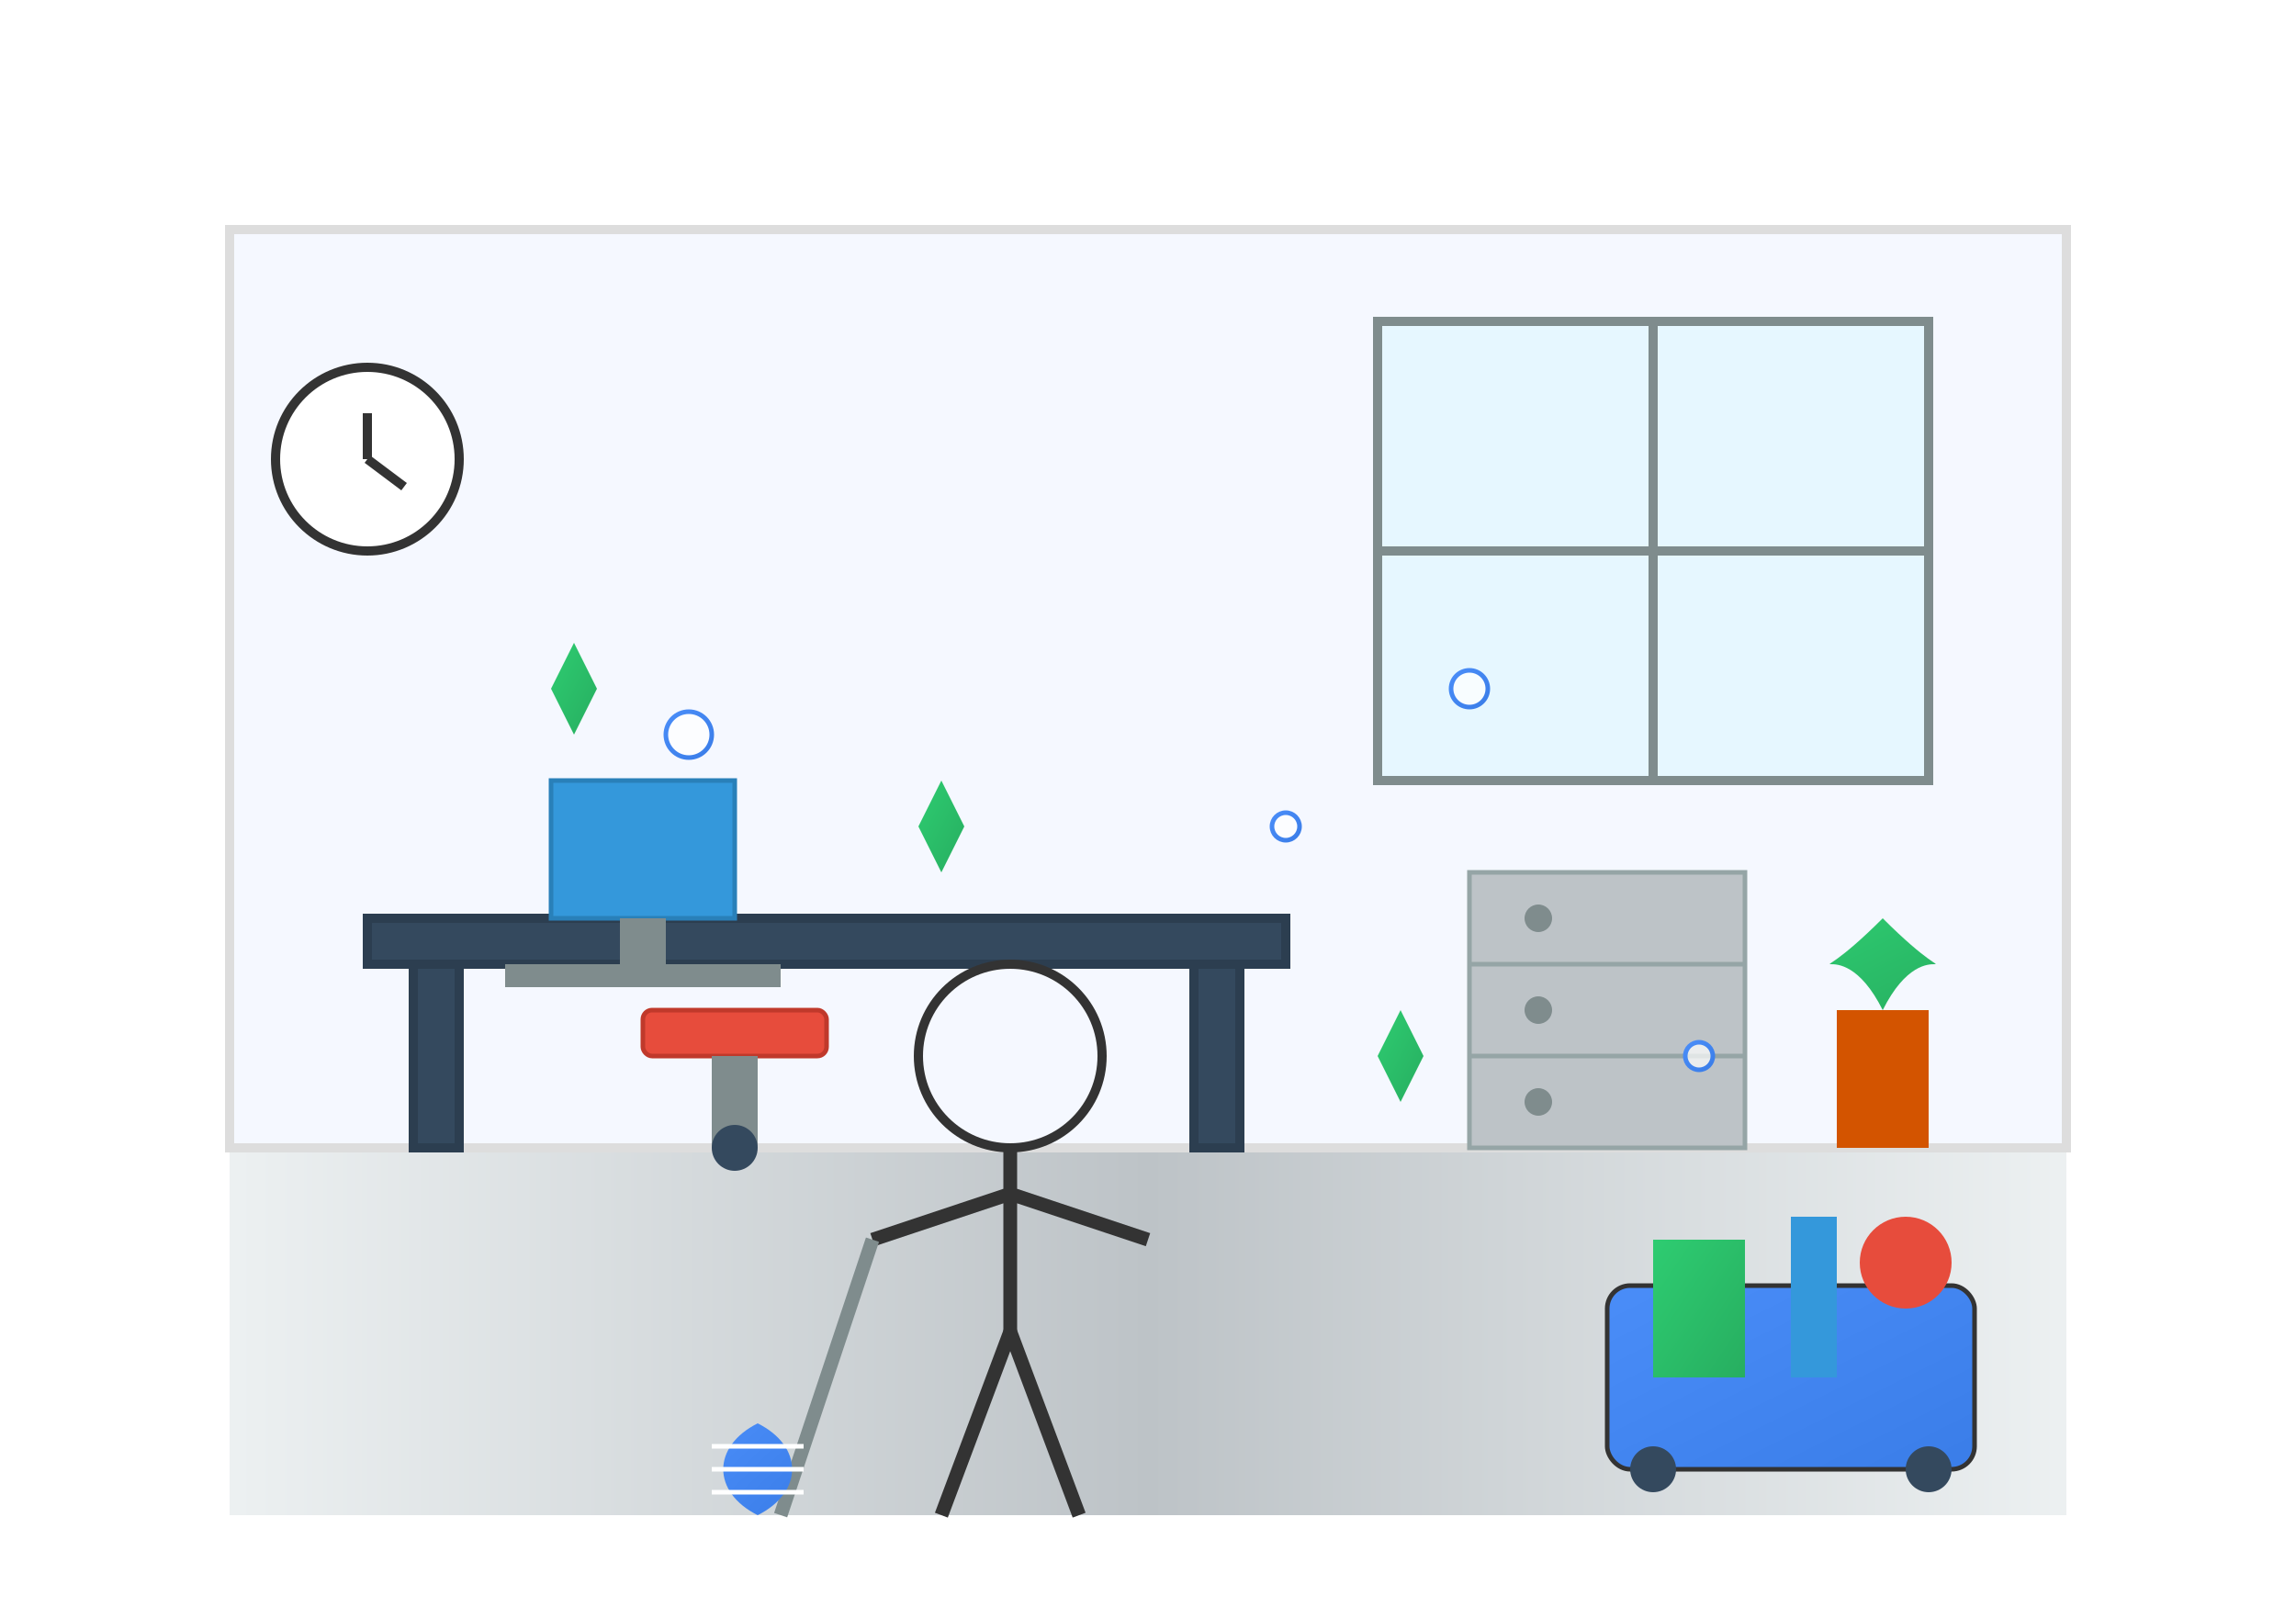 <svg xmlns="http://www.w3.org/2000/svg" width="500" height="350" viewBox="0 0 500 350">
  <defs>
    <linearGradient id="primaryGradient" x1="0%" y1="0%" x2="100%" y2="100%">
      <stop offset="0%" stop-color="#4a8df8" />
      <stop offset="100%" stop-color="#3a7de8" />
    </linearGradient>
    <linearGradient id="secondaryGradient" x1="0%" y1="0%" x2="100%" y2="100%">
      <stop offset="0%" stop-color="#2ecc71" />
      <stop offset="100%" stop-color="#27ae60" />
    </linearGradient>
    <linearGradient id="floorGradient" x1="0%" y1="0%" x2="100%" y2="0%">
      <stop offset="0%" stop-color="#ecf0f1" />
      <stop offset="50%" stop-color="#bdc3c7" />
      <stop offset="100%" stop-color="#ecf0f1" />
    </linearGradient>
  </defs>
  
  <!-- Background -->
  <rect x="0" y="0" width="500" height="350" fill="#ffffff" />
  
  <!-- Office space -->
  <g>
    <!-- Floor -->
    <rect x="50" y="250" width="400" height="80" fill="url(#floorGradient)" />
    
    <!-- Back wall -->
    <rect x="50" y="50" width="400" height="200" fill="#f5f8ff" stroke="#dddddd" stroke-width="2" />
    
    <!-- Window -->
    <rect x="300" y="70" width="120" height="100" fill="#e6f7ff" stroke="#7f8c8d" stroke-width="2" />
    <line x1="360" y1="70" x2="360" y2="170" stroke="#7f8c8d" stroke-width="2" />
    <line x1="300" y1="120" x2="420" y2="120" stroke="#7f8c8d" stroke-width="2" />
    
    <!-- Desk -->
    <rect x="80" y="200" width="200" height="10" fill="#34495e" stroke="#2c3e50" stroke-width="2" />
    <rect x="90" y="210" width="10" height="40" fill="#34495e" stroke="#2c3e50" stroke-width="2" />
    <rect x="260" y="210" width="10" height="40" fill="#34495e" stroke="#2c3e50" stroke-width="2" />
    
    <!-- Computer -->
    <rect x="120" y="170" width="40" height="30" fill="#3498db" stroke="#2980b9" stroke-width="1" />
    <rect x="135" y="200" width="10" height="10" fill="#7f8c8d" />
    <rect x="110" y="210" width="60" height="5" fill="#7f8c8d" />
    
    <!-- Chair -->
    <rect x="140" y="220" width="40" height="10" rx="2" fill="#e74c3c" stroke="#c0392b" stroke-width="1" />
    <rect x="155" y="230" width="10" height="20" fill="#7f8c8d" />
    <circle cx="160" cy="250" r="5" fill="#34495e" />
    
    <!-- Filing cabinet -->
    <rect x="320" y="190" width="60" height="60" fill="#bdc3c7" stroke="#95a5a6" stroke-width="1" />
    <line x1="320" y1="210" x2="380" y2="210" stroke="#95a5a6" stroke-width="1" />
    <line x1="320" y1="230" x2="380" y2="230" stroke="#95a5a6" stroke-width="1" />
    <circle cx="335" cy="200" r="3" fill="#7f8c8d" />
    <circle cx="335" cy="220" r="3" fill="#7f8c8d" />
    <circle cx="335" cy="240" r="3" fill="#7f8c8d" />
    
    <!-- Plant -->
    <rect x="400" y="220" width="20" height="30" fill="#d35400" />
    <path d="M410,220 C400,200 390,220 410,200 C430,220 420,200 410,220" fill="url(#secondaryGradient)" />
  </g>
  
  <!-- Cleaning person -->
  <g transform="translate(220, 230)">
    <!-- Person -->
    <circle cx="0" cy="0" r="20" fill="#f5f8ff" stroke="#333333" stroke-width="2" /> <!-- Head -->
    <path d="M0,20 L0,60 M-30,40 L0,30 L30,40" fill="none" stroke="#333333" stroke-width="3" /> <!-- Body and arms -->
    <path d="M0,60 L-15,100 M0,60 L15,100" fill="none" stroke="#333333" stroke-width="3" /> <!-- Legs -->
    
    <!-- Cleaning equipment -->
    <line x1="-30" y1="40" x2="-50" y2="100" stroke="#7f8c8d" stroke-width="3" /> <!-- Duster handle -->
    <path d="M-55,80 C-65,85 -65,95 -55,100 C-45,95 -45,85 -55,80" fill="url(#primaryGradient)" /> <!-- Duster head -->
    <path d="M-65,85 L-45,85 M-65,90 L-45,90 M-65,95 L-45,95" stroke="#ffffff" stroke-width="1" /> <!-- Duster details -->
  </g>
  
  <!-- Cleaning cart -->
  <g transform="translate(350, 280)">
    <!-- Cart base -->
    <rect x="0" y="0" width="80" height="40" rx="5" fill="url(#primaryGradient)" stroke="#333333" stroke-width="1" />
    
    <!-- Wheels -->
    <circle cx="10" cy="40" r="5" fill="#34495e" />
    <circle cx="70" cy="40" r="5" fill="#34495e" />
    
    <!-- Cleaning supplies in cart -->
    <rect x="10" y="-10" width="20" height="30" fill="url(#secondaryGradient)" />
    <rect x="40" y="-15" width="10" height="35" fill="#3498db" />
    <circle cx="65" cy="-5" r="10" fill="#e74c3c" />
  </g>
  
  <!-- Cleaning effects -->
  <g>
    <!-- Sparkles -->
    <polygon points="120,150 125,160 130,150 125,140" fill="url(#secondaryGradient)" />
    <polygon points="200,180 205,190 210,180 205,170" fill="url(#secondaryGradient)" />
    <polygon points="300,230 305,240 310,230 305,220" fill="url(#secondaryGradient)" />
    
    <!-- Clean surfaces (shine lines) -->
    <line x1="100" y1="200" x2="120" y2="200" stroke="url(#primaryGradient)" stroke-width="1" />
    <line x1="230" y1="200" x2="250" y2="200" stroke="url(#primaryGradient)" stroke-width="1" />
    <line x1="320" y1="190" x2="340" y2="190" stroke="url(#primaryGradient)" stroke-width="1" />
    <line x1="360" y1="190" x2="380" y2="190" stroke="url(#primaryGradient)" stroke-width="1" />
  </g>
  
  <!-- Bubbles -->
  <g fill="rgba(255, 255, 255, 0.7)" stroke="url(#primaryGradient)" stroke-width="1">
    <circle cx="150" cy="160" r="5" />
    <circle cx="280" cy="180" r="3" />
    <circle cx="320" cy="150" r="4" />
    <circle cx="370" cy="230" r="3" />
  </g>
  
  <!-- Clock on wall -->
  <g transform="translate(80, 100)">
    <circle cx="0" cy="0" r="20" fill="#ffffff" stroke="#333333" stroke-width="2" />
    <line x1="0" y1="0" x2="0" y2="-10" stroke="#333333" stroke-width="2" />
    <line x1="0" y1="0" x2="8" y2="6" stroke="#333333" stroke-width="2" />
  </g>
</svg>
